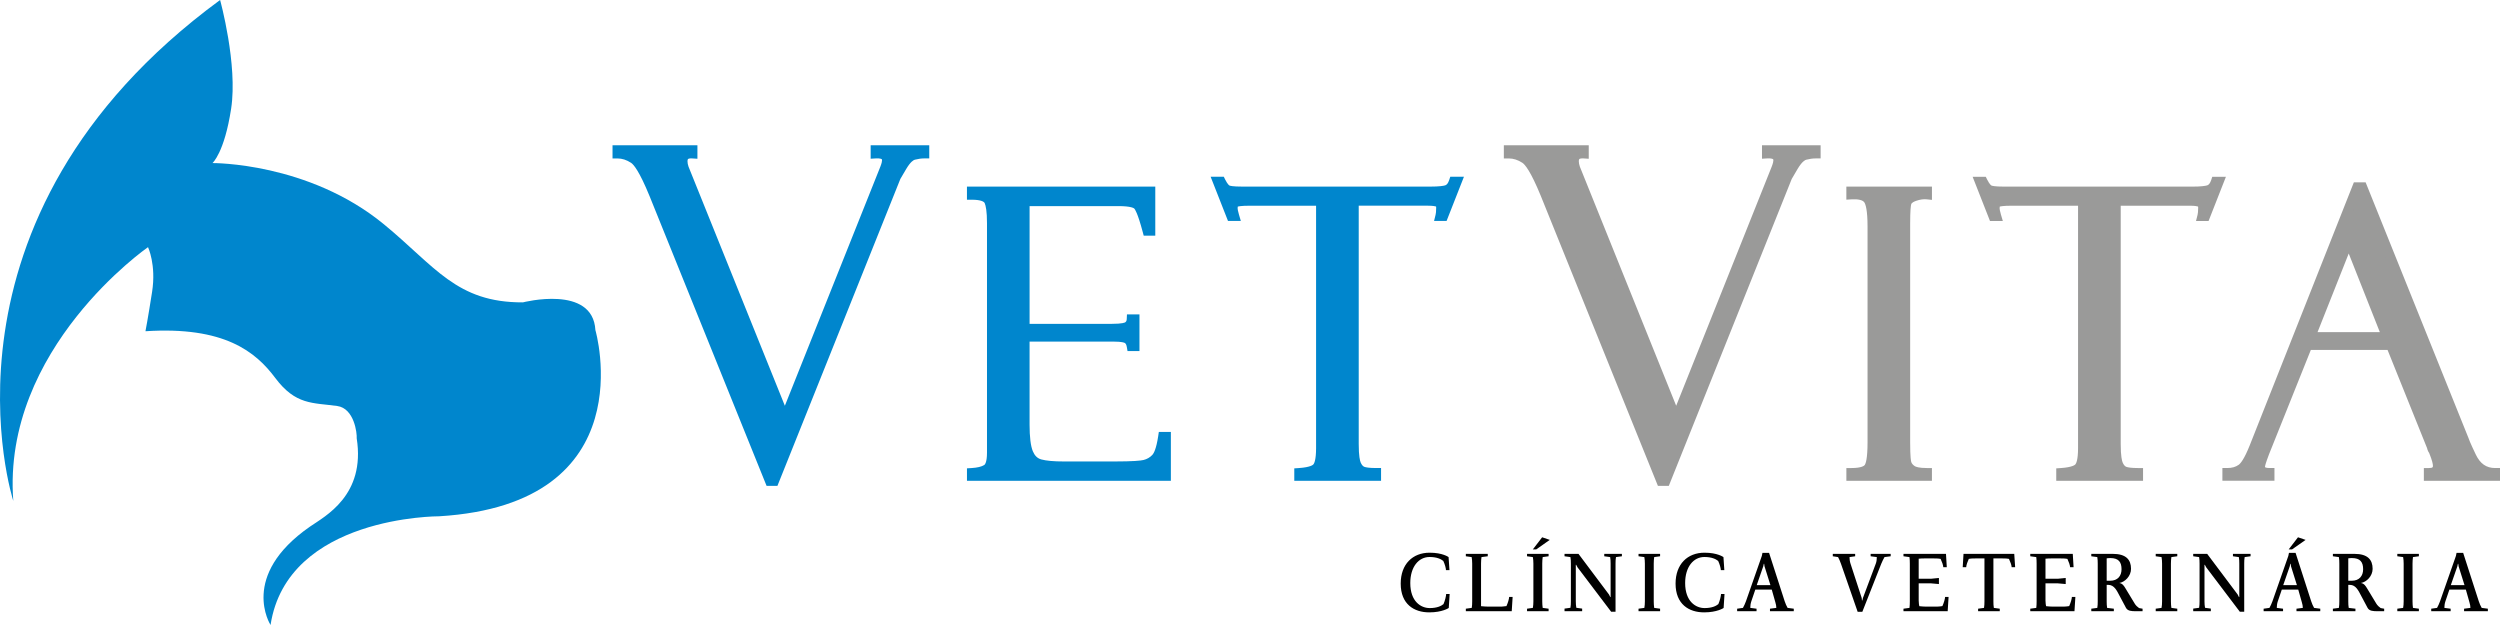 <svg width="290" height="73" viewBox="0 0 290 73" fill="none" xmlns="http://www.w3.org/2000/svg">
<g clip-path="url(#clip0_1_40)">
<path d="M89.796 55.79H89.31L75.877 22.526C74.918 20.181 74.135 18.809 73.521 18.408C72.906 18.007 72.275 17.805 71.626 17.805V17.419H80.336V17.805C79.566 17.756 79.182 18.055 79.182 18.703C79.182 18.961 79.232 19.233 79.335 19.524L91.05 48.598L102.658 19.535C102.812 19.144 102.891 18.832 102.891 18.595C102.891 18.017 102.451 17.756 101.569 17.805V17.419H107.23V17.805C106.837 17.805 106.424 17.861 105.988 17.972C105.552 18.082 105.104 18.525 104.643 19.294C104.182 20.063 103.943 20.474 103.925 20.524L89.798 55.79H89.796Z" fill="#0086CD"/>
<path d="M100.996 16.849V18.412L101.6 18.375C102.139 18.344 102.274 18.46 102.289 18.473C102.312 18.495 102.316 18.558 102.316 18.593C102.316 18.687 102.291 18.903 102.125 19.323L91.044 47.068L79.869 19.335C79.79 19.107 79.749 18.895 79.749 18.703C79.749 18.577 79.771 18.487 79.809 18.452C79.861 18.404 80.014 18.358 80.295 18.377L80.901 18.416V16.851H71.053V18.379H71.621C72.163 18.379 72.678 18.545 73.205 18.888C73.494 19.078 74.154 19.828 75.346 22.74L88.924 56.362H90.18L104.442 20.755C104.462 20.715 104.568 20.52 105.129 19.587C105.642 18.726 105.994 18.558 106.123 18.525C106.511 18.427 106.881 18.375 107.225 18.375H107.794V16.847H100.994L100.996 16.849ZM104.151 19.001C103.429 20.206 103.408 20.264 103.393 20.312L89.551 54.867L76.402 22.308C75.138 19.217 74.389 18.337 73.919 17.99H78.754C78.659 18.194 78.609 18.431 78.609 18.701C78.609 19.023 78.671 19.362 78.806 19.738L91.052 50.134L103.192 19.745C103.373 19.283 103.462 18.907 103.462 18.595C103.462 18.348 103.406 18.148 103.331 17.992H104.913C104.655 18.248 104.404 18.583 104.155 19.001H104.151Z" fill="#0086CD"/>
<path d="M112.739 22.599V22.218H133.446V26.764H133.112C132.666 25.076 132.288 24.085 131.985 23.786C131.678 23.488 130.93 23.337 129.737 23.337H118.869V38.136H128.954C129.955 38.136 130.586 38.043 130.856 37.856C131.126 37.669 131.267 37.398 131.281 37.041H131.615V40.151H131.281C131.207 39.72 131.032 39.427 130.754 39.278C130.478 39.128 129.969 39.053 129.222 39.053H118.867V49.242C118.867 50.781 119.008 51.891 119.293 52.568C119.575 53.246 120.026 53.672 120.642 53.844C121.259 54.015 122.193 54.102 123.445 54.102H129.251C131.097 54.102 132.276 54.04 132.788 53.913C133.305 53.786 133.737 53.535 134.096 53.156C134.453 52.778 134.727 51.953 134.922 50.675H135.261V55.198H112.741V54.863C113.501 54.817 114.078 54.674 114.475 54.426C114.871 54.179 115.066 53.541 115.066 52.512V25.889C115.066 24.681 114.962 23.829 114.755 23.337C114.545 22.844 113.877 22.599 112.743 22.599" fill="#0086CD"/>
<path d="M135.828 55.771H112.168V54.327L112.704 54.295C113.366 54.252 113.86 54.138 114.169 53.942C114.226 53.909 114.491 53.682 114.491 52.514V25.887C114.491 24.486 114.348 23.848 114.223 23.559C114.142 23.37 113.711 23.168 112.737 23.168H112.166V21.645H134.013V27.334H132.67L132.556 26.908C131.954 24.646 131.636 24.249 131.578 24.195C131.547 24.164 131.244 23.908 129.731 23.908H119.432V37.567H128.948C130.227 37.567 130.497 37.409 130.521 37.39C130.609 37.328 130.696 37.238 130.702 37.016L130.727 36.469H132.178V40.722H130.793L130.71 40.248C130.667 40.001 130.59 39.843 130.476 39.783C130.407 39.745 130.119 39.627 129.216 39.627H119.43V49.242C119.43 50.697 119.559 51.741 119.81 52.348C120.03 52.867 120.339 53.167 120.787 53.294C121.354 53.45 122.245 53.531 123.438 53.531H129.243C131.476 53.531 132.328 53.435 132.647 53.36C133.056 53.258 133.392 53.065 133.675 52.766C133.831 52.601 134.123 52.1 134.352 50.591L134.424 50.105H135.821V55.771H135.828ZM131.481 54.63H134.686V53.331C134.63 53.412 134.57 53.485 134.509 53.551C134.073 54.011 133.54 54.318 132.923 54.47C132.626 54.543 132.147 54.599 131.481 54.632M115.097 54.632H122.014C121.392 54.587 120.887 54.512 120.486 54.399C119.696 54.177 119.114 53.639 118.761 52.791C118.446 52.034 118.292 50.876 118.292 49.246V22.792H115.081C115.156 22.888 115.222 22.996 115.272 23.116C115.513 23.684 115.631 24.592 115.631 25.889V52.518C115.631 53.506 115.454 54.202 115.095 54.63M130.488 38.594C130.7 38.639 130.876 38.702 131.02 38.779L131.036 38.791V38.411C130.891 38.486 130.708 38.548 130.488 38.596M130.486 22.792C131.433 22.852 132.031 23.041 132.375 23.38C132.506 23.509 132.668 23.721 132.871 24.185V22.792H130.486Z" fill="#0086CD"/>
<path d="M168.98 21.075L167.415 25.062H167.081C167.141 24.823 167.168 24.503 167.168 24.099C167.168 23.754 167.045 23.538 166.8 23.439C166.555 23.339 166.163 23.293 165.629 23.293H157.039V51.508C157.039 52.672 157.131 53.466 157.315 53.894C157.504 54.32 157.756 54.589 158.075 54.699C158.397 54.809 158.914 54.867 159.632 54.867V55.202H150.708V54.867C151.827 54.792 152.528 54.574 152.811 54.217C153.093 53.859 153.236 53.115 153.236 51.98V23.293H145.001C144.167 23.293 143.627 23.341 143.371 23.439C143.116 23.536 142.994 23.777 142.994 24.164C142.994 24.357 143.052 24.659 143.17 25.062H142.836L141.273 21.075H141.607C141.875 21.611 142.138 21.938 142.398 22.048C142.659 22.162 143.222 22.216 144.086 22.216H165.941C166.807 22.216 167.427 22.16 167.807 22.048C168.187 21.938 168.465 21.611 168.644 21.075H168.982H168.98Z" fill="#0086CD"/>
<path d="M160.201 55.771H150.137V54.331L150.67 54.295C152.028 54.202 152.321 53.917 152.362 53.859C152.454 53.745 152.665 53.331 152.665 51.978V23.863H145.003C143.942 23.863 143.643 23.946 143.577 23.971C143.589 23.971 143.565 24.031 143.565 24.164C143.565 24.226 143.579 24.424 143.72 24.898L143.936 25.631H142.448L140.434 20.503H141.96L142.118 20.822C142.421 21.433 142.616 21.52 142.622 21.522C142.691 21.553 142.989 21.645 144.086 21.645H165.943C166.948 21.645 167.423 21.566 167.643 21.501C167.834 21.443 167.986 21.241 168.102 20.894L168.233 20.503H169.817L167.803 25.631H166.35L166.526 24.923C166.559 24.79 166.597 24.536 166.597 24.095C166.597 23.989 166.58 23.952 166.58 23.952C166.493 23.929 166.234 23.86 165.632 23.86H157.612V51.504C157.612 52.919 157.756 53.46 157.841 53.657C157.961 53.93 158.104 54.096 158.268 54.154C158.445 54.217 158.827 54.291 159.632 54.291H160.203V55.769L160.201 55.771ZM153.207 54.63H157.083C156.975 54.485 156.877 54.312 156.794 54.123C156.57 53.612 156.466 52.782 156.466 51.508V22.788H153.805V51.978C153.805 53.271 153.631 54.096 153.259 54.568C153.242 54.589 153.224 54.611 153.209 54.628M166.516 22.779C166.707 22.807 166.871 22.85 167.01 22.902C167.153 22.96 167.35 23.07 167.502 23.278L167.749 22.651C167.433 22.719 167.027 22.759 166.518 22.779M142.518 22.676L142.728 23.212C142.873 23.044 143.043 22.952 143.17 22.902C143.278 22.858 143.432 22.817 143.693 22.782C143.114 22.769 142.757 22.73 142.518 22.676Z" fill="#0086CD"/>
<path d="M193.191 55.79H192.706L179.268 22.526C178.311 20.181 177.527 18.809 176.912 18.408C176.298 18.007 175.669 17.805 175.019 17.805V17.419H183.727V17.805C182.959 17.756 182.573 18.055 182.573 18.703C182.573 18.961 182.625 19.233 182.727 19.524L194.443 48.598L206.052 19.535C206.205 19.144 206.284 18.832 206.284 18.595C206.284 18.017 205.844 17.756 204.962 17.805V17.419H210.623V17.805C210.231 17.805 209.818 17.861 209.382 17.972C208.946 18.082 208.497 18.525 208.036 19.294C207.573 20.063 207.337 20.474 207.318 20.524L193.191 55.79Z" fill="#9A9A99"/>
<path d="M193.578 56.362H192.318L178.739 22.74C177.547 19.828 176.887 19.075 176.599 18.888C176.076 18.545 175.557 18.379 175.015 18.379H174.446V16.851H184.294V18.416L183.688 18.377C183.412 18.363 183.254 18.404 183.202 18.452C183.165 18.487 183.142 18.579 183.142 18.703C183.142 18.895 183.186 19.107 183.264 19.335L194.437 47.068L205.522 19.323C205.686 18.905 205.711 18.687 205.711 18.593C205.711 18.558 205.707 18.495 205.684 18.473C205.67 18.46 205.529 18.344 204.995 18.375L204.391 18.412V16.849H211.192V18.377H210.623C210.278 18.377 209.909 18.427 209.523 18.527C209.394 18.56 209.039 18.728 208.526 19.589C207.966 20.522 207.86 20.715 207.841 20.757L193.58 56.364L193.578 56.362ZM177.313 17.99C177.782 18.335 178.533 19.217 179.798 22.308L192.944 54.867L206.787 20.312C206.801 20.264 206.822 20.206 207.544 19.001C207.794 18.583 208.049 18.246 208.302 17.992H206.72C206.795 18.148 206.851 18.348 206.851 18.595C206.851 18.907 206.764 19.285 206.581 19.745L194.441 50.134L182.195 19.738C182.062 19.362 181.998 19.023 181.998 18.701C181.998 18.431 182.048 18.194 182.143 17.99H177.309H177.313Z" fill="#9A9A99"/>
<path d="M223.537 22.218V22.553C223.103 22.509 222.624 22.576 222.095 22.755C221.565 22.933 221.252 23.195 221.156 23.538C221.061 23.881 221.011 24.694 221.011 25.976V51.284C221.011 52.656 221.069 53.495 221.179 53.801C221.289 54.108 221.507 54.36 221.827 54.562C222.149 54.763 222.717 54.865 223.539 54.865V55.2H214.752V54.865C215.854 54.865 216.539 54.653 216.809 54.227C217.077 53.803 217.21 52.838 217.21 51.329V26.267C217.21 24.702 217.06 23.677 216.764 23.191C216.465 22.707 215.794 22.495 214.752 22.553V22.218H223.539H223.537Z" fill="#9A9A99"/>
<path d="M224.108 55.771H214.179V54.293H214.748C215.991 54.293 216.269 54.009 216.323 53.923C216.417 53.772 216.635 53.221 216.635 51.329V26.27C216.635 24.366 216.409 23.713 216.272 23.49C216.097 23.21 215.572 23.079 214.779 23.125L214.177 23.16V21.647H224.106V23.187L223.477 23.12C223.13 23.085 222.724 23.143 222.275 23.295C222.084 23.362 221.756 23.497 221.7 23.694C221.654 23.858 221.578 24.376 221.578 25.976V51.286C221.578 53.1 221.679 53.52 221.71 53.605C221.779 53.79 221.914 53.946 222.126 54.079C222.229 54.142 222.572 54.293 223.533 54.293H224.104V55.771H224.108ZM217.22 54.63H221.019C220.851 54.443 220.724 54.231 220.639 54C220.546 53.74 220.438 53.198 220.438 51.288V25.979C220.438 24.189 220.533 23.642 220.604 23.387C220.666 23.164 220.78 22.962 220.944 22.792H217.175C217.199 22.825 217.222 22.861 217.245 22.896C217.608 23.486 217.777 24.557 217.777 26.272V51.331C217.777 53.508 217.496 54.2 217.289 54.537C217.266 54.57 217.243 54.603 217.22 54.632" fill="#9A9A99"/>
<path d="M257.369 21.075L255.801 25.062H255.467C255.527 24.823 255.554 24.503 255.554 24.099C255.554 23.754 255.432 23.538 255.187 23.439C254.942 23.339 254.549 23.293 254.016 23.293H245.424V51.508C245.424 52.672 245.517 53.466 245.704 53.894C245.891 54.32 246.144 54.589 246.464 54.699C246.786 54.809 247.302 54.867 248.021 54.867V55.202H239.096V54.867C240.215 54.792 240.917 54.574 241.199 54.217C241.482 53.859 241.625 53.115 241.625 51.98V23.293H233.39C232.555 23.293 232.015 23.341 231.76 23.439C231.505 23.536 231.382 23.777 231.382 24.164C231.382 24.357 231.44 24.659 231.559 25.062H231.224L229.661 21.075H229.996C230.263 21.611 230.527 21.938 230.786 22.048C231.048 22.162 231.611 22.216 232.474 22.216H254.329C255.195 22.216 255.816 22.16 256.196 22.048C256.576 21.938 256.854 21.611 257.032 21.075H257.371H257.369Z" fill="#9A9A99"/>
<path d="M248.59 55.771H238.525V54.331L239.059 54.295C240.417 54.202 240.709 53.917 240.751 53.859C240.842 53.745 241.054 53.331 241.054 51.978V23.863H233.392C232.36 23.863 232.049 23.942 231.972 23.968C231.974 23.977 231.955 24.035 231.955 24.166C231.955 24.228 231.97 24.428 232.111 24.9L232.327 25.634H230.838L228.825 20.506H230.351L230.506 20.822C230.811 21.435 231.006 21.522 231.013 21.524C231.081 21.555 231.38 21.647 232.476 21.647H254.332C255.336 21.647 255.814 21.568 256.034 21.503C256.225 21.445 256.376 21.243 256.495 20.896L256.623 20.506H258.207L256.194 25.634H254.738L254.917 24.923C254.95 24.792 254.988 24.54 254.988 24.097C254.988 23.991 254.971 23.956 254.971 23.956C254.884 23.931 254.624 23.863 254.022 23.863H246.003V51.506C246.003 52.924 246.146 53.462 246.231 53.659C246.352 53.932 246.495 54.098 246.659 54.156C246.835 54.219 247.217 54.293 248.023 54.293H248.594V55.771H248.59ZM241.596 54.63H245.472C245.364 54.485 245.266 54.312 245.179 54.121C244.957 53.614 244.855 52.782 244.855 51.508V22.788H242.194V51.978C242.194 53.271 242.019 54.094 241.648 54.568C241.631 54.589 241.614 54.607 241.598 54.628M254.905 22.777C255.095 22.809 255.259 22.85 255.399 22.904C255.542 22.962 255.739 23.073 255.891 23.28L256.138 22.653C255.822 22.721 255.415 22.761 254.907 22.779M230.907 22.678L231.119 23.214C231.262 23.046 231.43 22.954 231.559 22.904C231.667 22.861 231.818 22.819 232.082 22.784C231.503 22.771 231.146 22.732 230.907 22.678Z" fill="#9A9A99"/>
<path d="M277.337 40.02H267.671L262.683 52.468C262.34 53.366 262.17 53.915 262.17 54.125C262.17 54.62 262.536 54.867 263.266 54.867V55.202H258.369V54.867C259.023 54.867 259.575 54.705 260.024 54.385C260.47 54.065 260.96 53.229 261.498 51.886L273.438 21.726H274.028L285.771 50.853C285.771 51.005 286.074 51.71 286.674 52.971C287.278 54.235 288.196 54.867 289.429 54.867V55.202H281.736V54.867C282.437 54.867 282.788 54.591 282.788 54.038C282.788 53.664 282.618 53.067 282.271 52.246C282.213 52.188 282.161 52.09 282.116 51.957C282.089 51.807 282.064 51.733 282.047 51.733L277.335 40.024L277.337 40.02ZM267.987 39.101H276.897L272.448 27.86L267.989 39.101H267.987Z" fill="#9A9A99"/>
<path d="M290 55.771H281.167V54.293H281.736C282.219 54.293 282.219 54.175 282.219 54.034C282.219 53.871 282.161 53.466 281.781 52.543C281.698 52.433 281.63 52.296 281.578 52.132L281.561 52.065C281.557 52.042 281.553 52.022 281.549 52.005L276.955 40.589H268.058L263.214 52.678C262.778 53.813 262.743 54.086 262.741 54.127C262.741 54.167 262.749 54.187 262.751 54.194C262.766 54.214 262.901 54.291 263.268 54.291H263.837V55.769H257.798V54.291H258.369C258.909 54.291 259.339 54.169 259.689 53.915C259.889 53.772 260.321 53.289 260.966 51.668L273.048 21.15H274.412L286.342 50.803C286.373 50.909 286.512 51.309 287.189 52.72C287.7 53.792 288.414 54.291 289.431 54.291H290V55.769V55.771ZM283.241 54.63H287.2C286.786 54.273 286.44 53.801 286.16 53.219C285.423 51.668 285.25 51.203 285.213 50.993L273.733 22.524L262.027 52.096C261.529 53.35 261.07 54.169 260.609 54.63H261.699C261.616 54.426 261.601 54.235 261.601 54.125C261.601 53.905 261.67 53.531 262.154 52.265L267.198 39.672H267.15L272.448 26.311L277.648 39.448H277.727L282.57 51.485C282.628 51.595 282.655 51.714 282.674 51.803C282.689 51.847 282.701 51.864 282.701 51.864L282.782 51.943L282.805 52.026C283.185 52.936 283.363 53.576 283.363 54.036C283.363 54.163 283.347 54.391 283.245 54.63M268.832 38.531H276.062L272.452 29.408L268.834 38.531H268.832Z" fill="#9A9A99"/>
<path d="M8.555 23.617V23.601C8.484 23.653 8.403 23.719 8.555 23.617Z" fill="#0086CD"/>
<path d="M69.068 38.297C69.068 38.297 74.933 58.442 50.941 59.889C50.941 59.889 33.331 59.816 31.384 72.498C31.384 72.498 27.705 66.803 35.972 61.078C37.686 59.891 42.428 57.47 41.377 50.839C41.425 50.273 41.101 47.37 39.114 47.095C36.262 46.7 34.292 46.998 31.93 43.842C29.657 40.803 26.028 37.833 16.873 38.423C16.873 38.423 17.153 37.008 17.643 33.856C18.135 30.703 17.17 28.67 17.17 28.67C17.17 28.67 0.201 40.423 1.542 58.106C1.542 58.106 -9.101 25.419 25.532 -0.002C25.532 -0.002 27.599 7.487 26.811 12.609C26.026 17.733 24.647 18.916 24.647 18.916C24.647 18.916 35.764 18.818 44.522 26.008C50.493 30.909 52.94 35.108 60.66 35.075C60.66 35.075 68.771 32.975 69.066 38.294" fill="#0086CD"/>
<path d="M168.16 68.904L168.056 70.525C168.035 70.536 167.309 71.035 165.793 71.035C164.039 71.035 162.482 70.099 162.482 67.698C162.482 65.433 163.873 64.113 165.835 64.113C167.35 64.113 168.015 64.612 168.035 64.622L168.139 66.139H167.734C167.724 65.9 167.61 65.464 167.423 65.069C167.143 64.84 166.655 64.612 165.825 64.612C164.569 64.612 163.593 65.745 163.593 67.636C163.593 69.777 164.828 70.536 165.845 70.536C166.686 70.536 167.164 70.307 167.444 70.078C167.62 69.683 167.745 69.153 167.755 68.904H168.16Z" fill="black"/>
<path d="M170.037 70.609L170.722 70.515C170.763 70.317 170.774 70.016 170.774 69.756V65.381C170.774 65.121 170.753 64.82 170.711 64.622L170.037 64.528V64.248H172.58V64.528L171.853 64.622C171.822 64.82 171.801 65.111 171.801 65.381V70.317C171.946 70.338 172.465 70.369 172.652 70.369H173.97C174.064 70.369 174.406 70.369 174.749 70.307C174.925 69.912 175.05 69.486 175.06 69.247H175.465L175.361 70.9H170.037V70.609Z" fill="black"/>
<path d="M177.136 70.609L177.811 70.515C177.852 70.317 177.873 70.016 177.873 69.756V65.381C177.873 65.121 177.852 64.82 177.811 64.622L177.136 64.528V64.248H179.638V64.528L178.953 64.622C178.922 64.82 178.901 65.111 178.901 65.381V69.756C178.901 70.026 178.922 70.317 178.953 70.515L179.638 70.609V70.9H177.136V70.609ZM178.89 62.325L179.773 62.627L178.205 63.728H177.811L178.89 62.325Z" fill="black"/>
<path d="M181.485 70.598L182.17 70.504C182.212 70.307 182.222 70.006 182.222 69.746V65.381C182.222 65.121 182.212 64.82 182.17 64.622L181.485 64.528V64.248H183.105L186.644 68.966L186.789 69.257H186.831V65.381C186.831 65.121 186.82 64.82 186.779 64.622L186.094 64.528V64.248H188.139V64.528L187.454 64.622C187.412 64.82 187.402 65.121 187.402 65.381V70.962H186.893L182.99 65.807L182.835 65.516H182.793V69.746C182.793 70.006 182.814 70.307 182.855 70.504L183.53 70.598V70.9H181.485V70.598Z" fill="black"/>
<path d="M190.069 70.609L190.744 70.515C190.785 70.317 190.806 70.016 190.806 69.756V65.381C190.806 65.121 190.785 64.82 190.744 64.622L190.069 64.528V64.248H192.571V64.528L191.886 64.622C191.855 64.82 191.834 65.111 191.834 65.381V69.756C191.834 70.026 191.855 70.317 191.886 70.515L192.571 70.609V70.9H190.069V70.609Z" fill="black"/>
<path d="M200.044 68.904L199.94 70.525C199.92 70.536 199.193 71.035 197.678 71.035C195.923 71.035 194.366 70.099 194.366 67.698C194.366 65.433 195.757 64.113 197.719 64.113C199.234 64.113 199.899 64.612 199.92 64.622L200.023 66.139H199.619C199.608 65.9 199.494 65.464 199.307 65.069C199.027 64.84 198.539 64.612 197.709 64.612C196.453 64.612 195.477 65.745 195.477 67.636C195.477 69.777 196.712 70.536 197.729 70.536C198.57 70.536 199.048 70.307 199.328 70.078C199.504 69.683 199.629 69.153 199.639 68.904H200.044Z" fill="black"/>
<path d="M201.508 70.609L202.182 70.515C202.286 70.349 202.452 69.964 202.535 69.735L204.372 64.487L204.445 64.134H205.213L207.019 69.735C207.092 69.975 207.258 70.349 207.362 70.515L208.078 70.609V70.9H205.317V70.609L206.054 70.515C206.054 70.286 206.012 70.12 205.94 69.86L205.525 68.395H203.615L203.148 69.767C203.065 70.006 203.033 70.307 203.033 70.515L203.76 70.609V70.9H201.508V70.609ZM205.369 67.875L204.684 65.692L204.642 65.401H204.601L204.538 65.692L203.781 67.875H205.369Z" fill="black"/>
<path d="M213.558 65.412C213.475 65.183 213.32 64.788 213.216 64.622L212.603 64.528V64.248H215.198V64.528L214.544 64.622C214.544 64.83 214.576 65.142 214.659 65.381L215.956 69.361L215.987 69.652H216.029L216.101 69.361L217.596 65.37C217.689 65.131 217.71 64.83 217.71 64.622L216.994 64.528V64.248H219.319V64.528L218.603 64.622C218.499 64.788 218.312 65.183 218.219 65.412L216.029 70.972H215.489L213.558 65.412Z" fill="black"/>
<path d="M220.803 70.609L221.499 70.515C221.53 70.317 221.54 70.026 221.54 69.756V65.381C221.54 65.111 221.53 64.82 221.499 64.622L220.803 64.528V64.248H225.734L225.827 65.796H225.422C225.412 65.557 225.267 65.162 225.111 64.83C224.768 64.768 224.415 64.778 224.322 64.778H223.211C223.025 64.778 222.755 64.788 222.568 64.809V67.137H223.979L224.914 67.044V67.75L223.979 67.667H222.568V69.663C222.568 69.985 222.62 70.224 222.64 70.317C222.775 70.338 223.242 70.369 223.429 70.369H224.519C224.613 70.369 224.976 70.369 225.318 70.307C225.495 69.912 225.619 69.486 225.63 69.247H226.035L225.931 70.9H220.803V70.609Z" fill="black"/>
<path d="M229.46 70.609L230.145 70.515C230.186 70.317 230.197 70.016 230.197 69.756V64.778H229.18C229.086 64.778 228.723 64.768 228.38 64.83C228.225 65.162 228.09 65.557 228.079 65.796H227.675L227.768 64.248H233.653L233.757 65.796H233.352C233.342 65.557 233.197 65.162 233.041 64.83C232.698 64.768 232.345 64.778 232.252 64.778H231.235V69.756C231.235 70.016 231.245 70.317 231.287 70.515L231.972 70.609V70.9H229.46V70.609Z" fill="black"/>
<path d="M235.511 70.609L236.207 70.515C236.238 70.317 236.248 70.026 236.248 69.756V65.381C236.248 65.111 236.238 64.82 236.207 64.622L235.511 64.528V64.248H240.442L240.535 65.796H240.13C240.12 65.557 239.974 65.162 239.819 64.83C239.476 64.768 239.123 64.778 239.03 64.778H237.919C237.732 64.778 237.463 64.788 237.276 64.809V67.137H238.687L239.622 67.044V67.75L238.687 67.667H237.276V69.663C237.276 69.985 237.328 70.224 237.348 70.317C237.483 70.338 237.95 70.369 238.137 70.369H239.227C239.321 70.369 239.684 70.369 240.026 70.307C240.203 69.912 240.327 69.486 240.338 69.247H240.743L240.639 70.9H235.511V70.609Z" fill="black"/>
<path d="M242.59 70.609L243.286 70.515C243.327 70.317 243.337 70.016 243.337 69.756V65.381C243.337 65.121 243.327 64.82 243.286 64.622L242.59 64.528V64.248H245.092C246.617 64.248 247.199 64.923 247.199 65.984C247.199 66.825 246.493 67.522 245.839 67.626C246.223 67.688 246.389 67.979 246.555 68.249L247.624 70.016C247.759 70.245 247.956 70.411 248.133 70.536L248.538 70.609V70.9H247.728C247.271 70.9 246.815 70.879 246.617 70.515L245.88 69.133C245.569 68.551 245.268 67.844 244.562 67.844H244.375V69.756C244.375 70.016 244.386 70.317 244.427 70.515L245.206 70.609V70.9H242.59V70.609ZM244.78 67.366C245.652 67.366 246.098 66.805 246.098 66.035C246.098 65.204 245.766 64.736 244.801 64.736C244.635 64.736 244.531 64.747 244.375 64.768V67.366H244.78Z" fill="black"/>
<path d="M250.063 70.609L250.738 70.515C250.78 70.317 250.8 70.016 250.8 69.756V65.381C250.8 65.121 250.78 64.82 250.738 64.622L250.063 64.528V64.248H252.565V64.528L251.88 64.622C251.849 64.82 251.828 65.111 251.828 65.381V69.756C251.828 70.026 251.849 70.317 251.88 70.515L252.565 70.609V70.9H250.063V70.609Z" fill="black"/>
<path d="M254.412 70.598L255.098 70.504C255.139 70.307 255.149 70.006 255.149 69.746V65.381C255.149 65.121 255.139 64.82 255.098 64.622L254.412 64.528V64.248H256.032L259.571 68.966L259.716 69.257H259.758V65.381C259.758 65.121 259.748 64.82 259.706 64.622L259.021 64.528V64.248H261.066V64.528L260.381 64.622C260.339 64.82 260.329 65.121 260.329 65.381V70.962H259.82L255.918 65.807L255.762 65.516H255.72V69.746C255.72 70.006 255.741 70.307 255.783 70.504L256.457 70.598V70.9H254.412V70.598Z" fill="black"/>
<path d="M262.581 70.609L263.256 70.515C263.36 70.349 263.526 69.964 263.609 69.735L265.446 64.487L265.519 64.134H266.287L268.093 69.735C268.165 69.975 268.332 70.349 268.435 70.515L269.152 70.609V70.9H266.391V70.609L267.128 70.515C267.128 70.286 267.086 70.12 267.013 69.86L266.598 68.395H264.688L264.221 69.767C264.138 70.006 264.107 70.307 264.107 70.515L264.834 70.609V70.9H262.581V70.609ZM266.442 67.875L265.757 65.692L265.716 65.401H265.674L265.612 65.692L264.854 67.875H266.442ZM266.567 62.325L267.449 62.627L265.882 63.728H265.488L266.567 62.325Z" fill="black"/>
<path d="M270.615 70.609L271.31 70.515C271.352 70.317 271.362 70.016 271.362 69.756V65.381C271.362 65.121 271.352 64.82 271.31 64.622L270.615 64.528V64.248H273.117C274.642 64.248 275.224 64.923 275.224 65.984C275.224 66.825 274.518 67.522 273.864 67.626C274.248 67.688 274.414 67.979 274.58 68.249L275.649 70.016C275.784 70.245 275.981 70.411 276.158 70.536L276.563 70.609V70.9H275.753C275.296 70.9 274.84 70.879 274.642 70.515L273.905 69.133C273.594 68.551 273.293 67.844 272.587 67.844H272.4V69.756C272.4 70.016 272.411 70.317 272.452 70.515L273.231 70.609V70.9H270.615V70.609ZM272.805 67.366C273.677 67.366 274.123 66.805 274.123 66.035C274.123 65.204 273.791 64.736 272.826 64.736C272.66 64.736 272.556 64.747 272.4 64.768V67.366H272.805Z" fill="black"/>
<path d="M278.088 70.609L278.763 70.515C278.805 70.317 278.825 70.016 278.825 69.756V65.381C278.825 65.121 278.805 64.82 278.763 64.622L278.088 64.528V64.248H280.59V64.528L279.905 64.622C279.874 64.82 279.853 65.111 279.853 65.381V69.756C279.853 70.026 279.874 70.317 279.905 70.515L280.59 70.609V70.9H278.088V70.609Z" fill="black"/>
<path d="M282.022 70.609L282.697 70.515C282.801 70.349 282.967 69.964 283.05 69.735L284.887 64.487L284.96 64.134H285.728L287.534 69.735C287.606 69.975 287.773 70.349 287.876 70.515L288.592 70.609V70.9H285.832V70.609L286.568 70.515C286.568 70.286 286.527 70.12 286.454 69.86L286.039 68.395H284.129L283.662 69.767C283.579 70.006 283.548 70.307 283.548 70.515L284.275 70.609V70.9H282.022V70.609ZM285.883 67.875L285.198 65.692L285.157 65.401H285.115L285.053 65.692L284.295 67.875H285.883Z" fill="black"/>
</g>
<defs>
<clipPath id="clip0_1_40">
<rect width="290" height="72.5" fill="white"/>
</clipPath>
</defs>
</svg>
